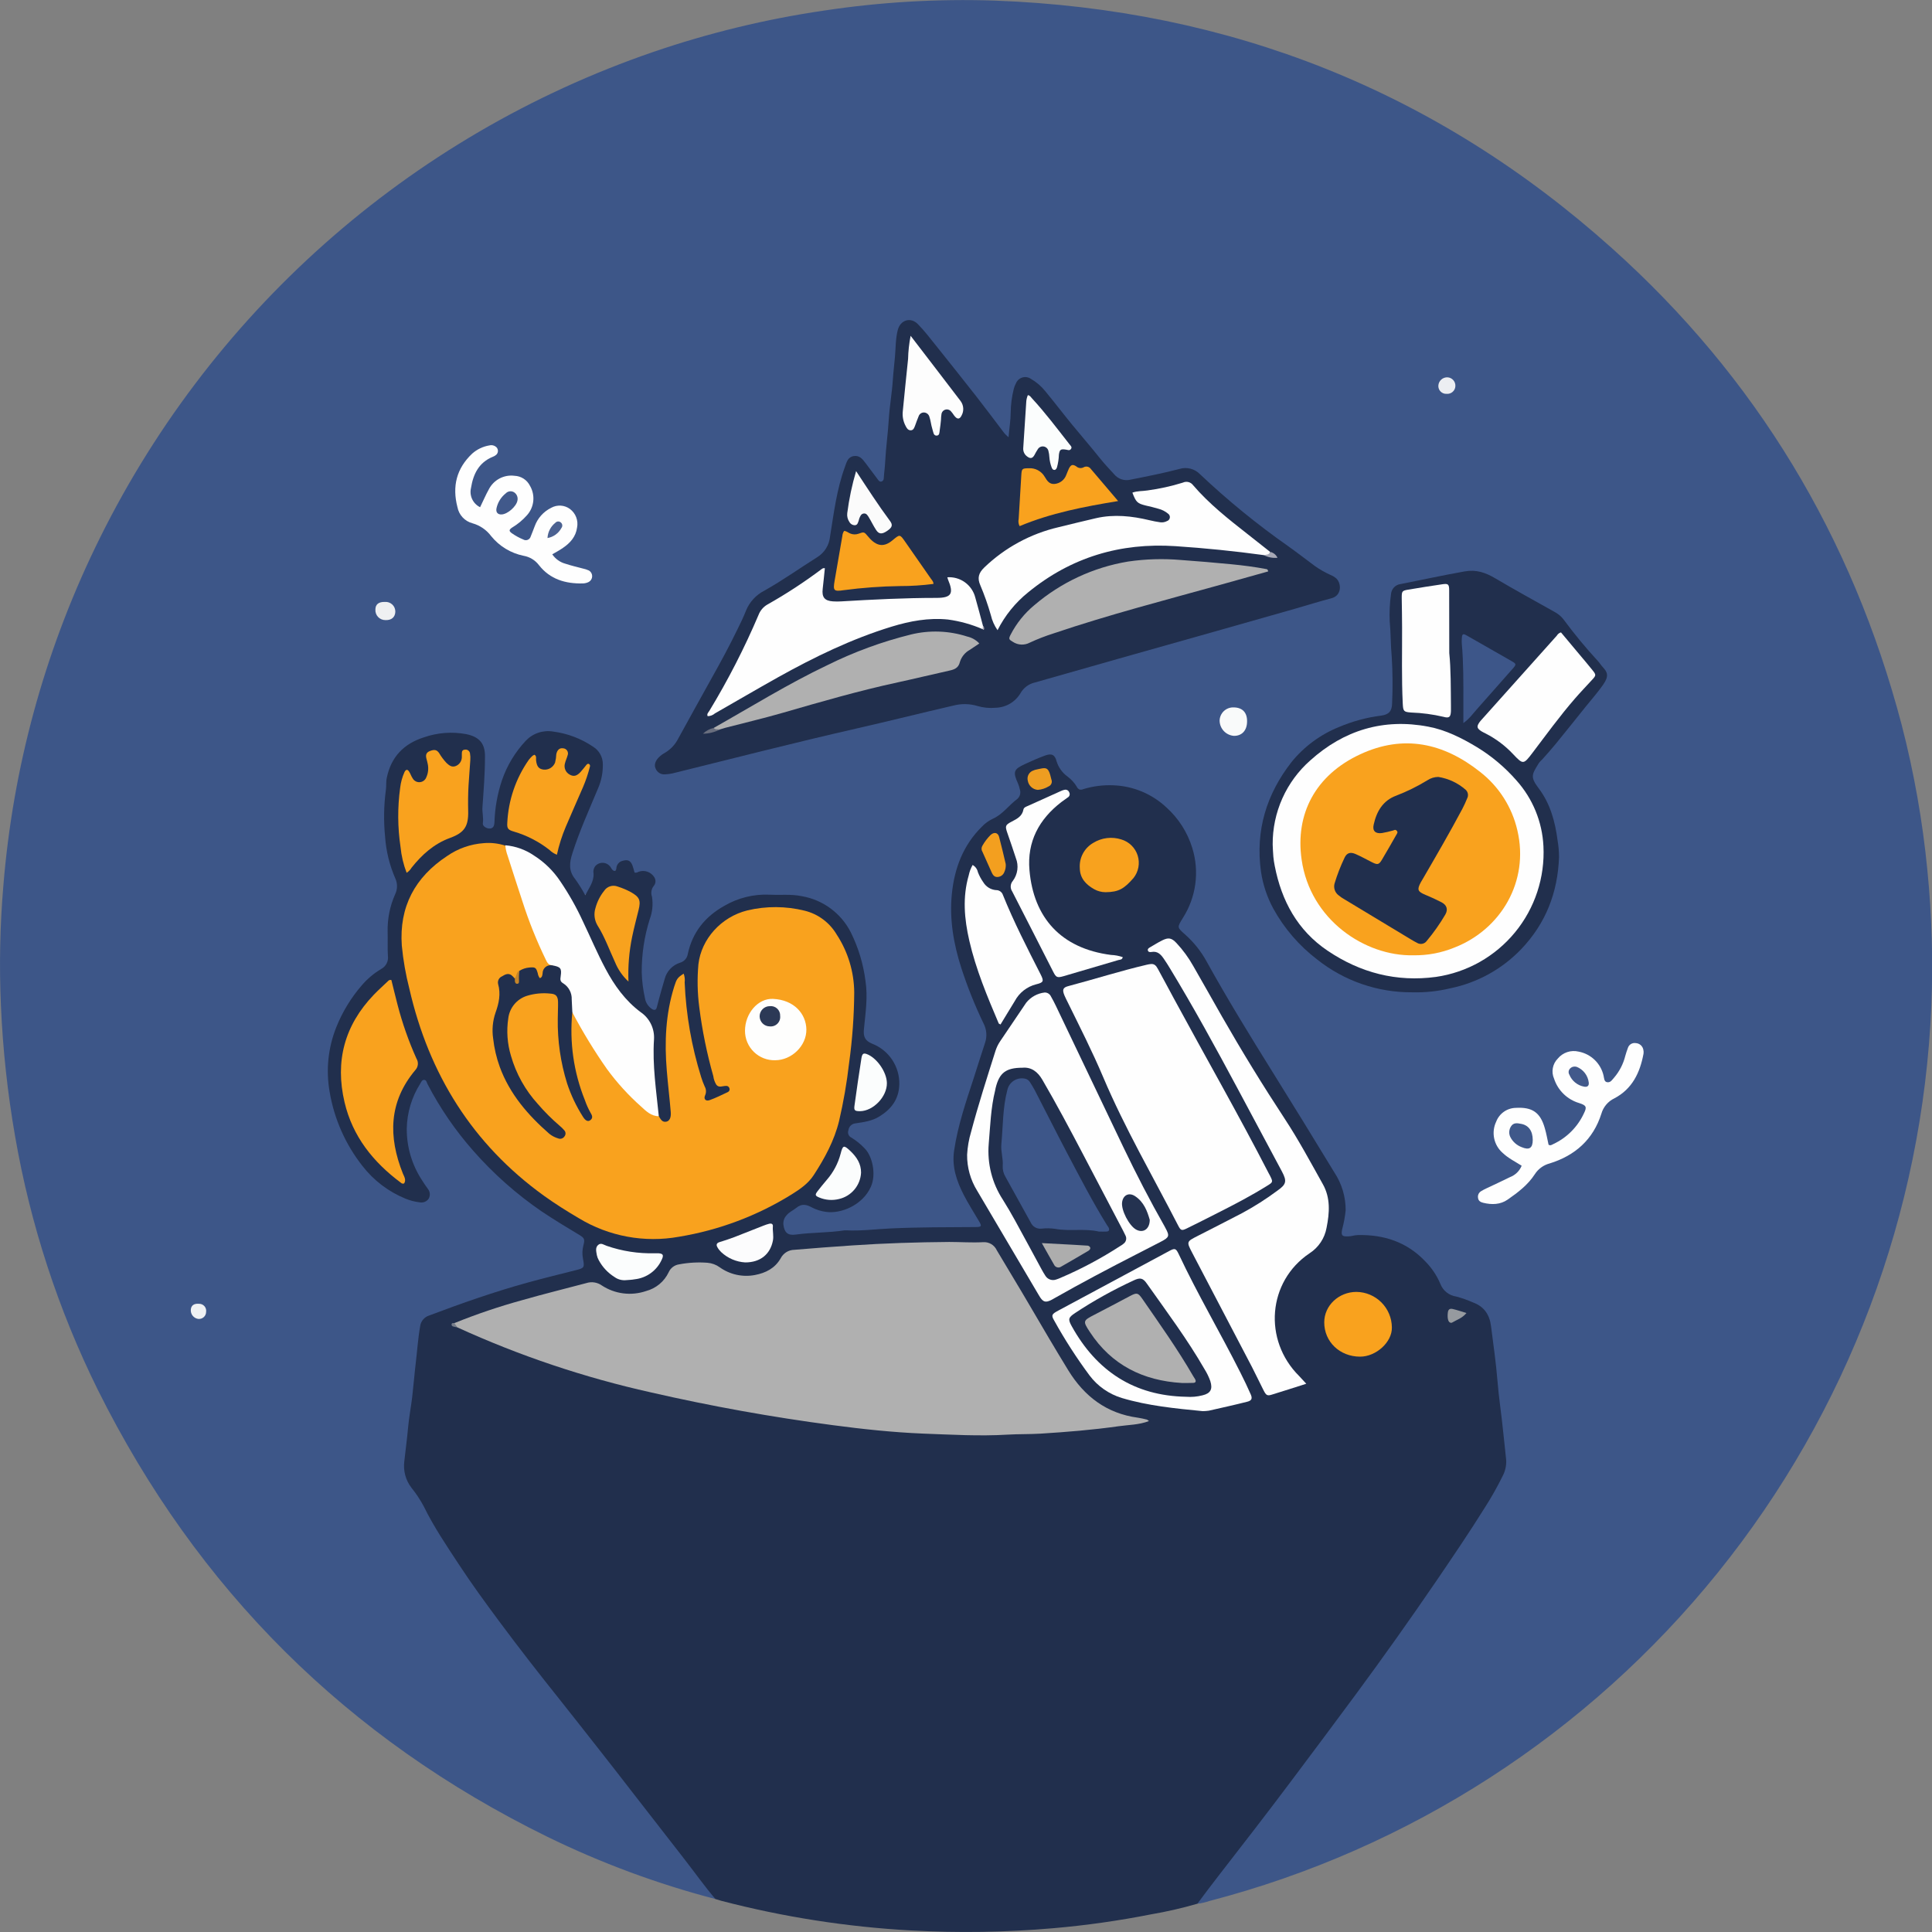 <svg xmlns="http://www.w3.org/2000/svg" width="415" height="415" viewBox="0 0 415 415" fill="none"><rect x="0" y="0" width="415" height="415" fill="#808080" stroke="none"/><g clip-path="url(#clip0_3182_1985)"><path d="M153.682 407.92C141.219 404.674 129.112 400.188 117.543 394.529C74.55 373.431 42.375 341.438 21.017 298.549C12.5 281.336 6.512 262.983 3.238 244.057C1.624 234.797 0.61 225.442 0.201 216.05C-0.185 207.43 -0.009 198.793 0.726 190.195C2.778 165.006 9.459 140.411 20.436 117.648C32.373 92.859 49.109 70.686 69.672 52.412C90.236 34.139 114.219 20.128 140.233 11.19C152.206 7.083 164.533 4.094 177.058 2.263C189.15 0.438 201.383 -0.278 213.605 0.125C264.161 1.979 308.54 19.55 346.215 53.288C377.249 81.073 397.878 115.364 408.476 155.662C411.139 165.937 412.989 176.405 414.011 186.97C414.976 196.662 415.258 206.409 414.855 216.14C412.981 260.564 396.904 303.213 368.988 337.812C341.073 372.411 302.794 397.134 259.782 408.342C258.947 408.628 258.085 408.825 257.209 408.931C257.112 407.858 257.901 407.221 258.461 406.502C268.527 393.311 278.724 380.204 288.582 366.861C299.754 351.726 310.65 336.411 320.536 320.383C321.227 319.248 321.774 318.037 322.376 316.854C323.372 314.902 323.026 312.847 322.784 310.826C321.933 303.809 321.4 296.757 320.515 289.733C320.293 287.919 320.01 286.12 319.712 284.321C319.593 283.438 319.241 282.602 318.692 281.899C318.144 281.196 317.42 280.652 316.592 280.321C315.336 279.732 314.031 279.255 312.691 278.895C311.879 278.718 311.121 278.351 310.478 277.826C309.835 277.3 309.325 276.631 308.99 275.871C305.87 269.462 300.598 266.251 293.59 265.705C292.433 265.674 291.275 265.751 290.131 265.933C288.201 266.134 287.475 265.379 288.056 263.525C289.37 259.151 288.291 255.282 285.981 251.511C278.253 238.729 270.138 226.189 262.577 213.303C261.373 211.227 260.17 209.199 259.049 207.074C257.776 204.674 256.066 202.534 254.006 200.763C252.456 199.448 252.435 199.04 253.549 197.254C256.42 192.652 257.292 187.718 255.784 182.472C253.362 174.085 244.826 167.129 234.283 169.552C232.505 169.967 231.357 169.773 230.132 168.216C228.908 166.659 227.005 165.448 226.348 163.282C226.099 162.465 225.241 162.424 224.508 162.7C222.795 163.333 221.124 164.075 219.506 164.922C218.42 165.503 218.399 166.437 218.814 167.496C219.997 170.756 219.866 170.956 217.258 173.303C215.785 174.538 214.247 175.693 212.65 176.763C208.23 179.912 206.224 184.604 205.283 189.704C203.899 197.054 205.525 204.106 208.05 210.991C209.122 213.898 210.305 216.763 211.654 219.552C212.512 221.338 212.346 223.012 211.772 224.853C209.814 231.019 207.711 237.137 206.051 243.407C205.366 245.714 205.177 248.14 205.495 250.525C205.813 252.91 206.632 255.201 207.898 257.248C208.721 258.632 209.544 260.016 210.34 261.4C211.454 263.359 211.128 263.912 208.832 263.94C206.535 263.968 204.072 263.94 201.692 263.94C195.113 263.864 188.548 264.383 181.99 264.687C178.414 264.853 174.823 265.068 171.26 265.545C170.057 265.705 168.922 265.594 168.279 264.314C167.958 263.724 167.833 263.049 167.92 262.384C168.007 261.719 168.302 261.098 168.763 260.611C170.645 258.397 172.499 257.988 175.19 259.193C179.721 261.22 185.567 258.5 186.95 253.732C187.815 250.708 186.66 247.663 183.796 245.428C182.806 244.666 181.499 244.127 181.9 242.473C182.301 240.819 183.782 240.826 185.048 240.535C185.477 240.438 185.92 240.376 186.348 240.251C189.572 239.345 191.883 237.441 192.575 234.064C192.882 232.39 192.677 230.661 191.986 229.105C191.294 227.549 190.149 226.238 188.701 225.344C188.229 225.057 187.742 224.796 187.241 224.562C185.387 223.67 184.937 222.77 185.165 220.715C185.781 215.753 185.933 210.811 184.474 205.926C183.916 203.956 183.151 202.051 182.191 200.244C179.375 195.081 174.878 192.756 169.137 192.576C167.428 192.521 165.678 192.486 163.997 192.576C157.037 192.977 151.745 195.988 148.729 202.486C148.594 202.728 148.491 202.986 148.424 203.254C148.35 204.249 147.988 205.201 147.382 205.993C146.777 206.786 145.954 207.385 145.014 207.718C143.886 208.175 143.402 209.337 143.008 210.486C142.378 212.258 142.067 214.126 141.437 215.905C140.932 217.344 140.054 217.531 139.016 216.41C138.413 215.684 138.014 214.809 137.861 213.877C136.678 208.438 137.314 203.095 138.808 197.822C139.341 195.932 139.77 194.071 139.362 192.112C139.273 191.507 139.377 190.89 139.659 190.348C140.406 188.576 139.403 187.157 137.522 187.531C136.242 187.78 135.751 187.406 135.322 186.278C134.789 184.894 133.731 184.894 132.859 186.133C131.911 187.517 131.911 187.517 130.555 186.368C129.199 185.22 127.989 185.752 127.857 187.393C127.752 188.774 127.313 190.108 126.577 191.282C125.886 192.431 125.353 192.472 124.613 191.393C123.707 190.071 122.918 188.673 122.129 187.24C121.493 186.098 121.859 184.984 122.191 183.87C123.605 179.451 125.308 175.131 127.29 170.936C128.245 168.818 129.116 166.673 129.026 164.257C129.035 163.508 128.848 162.769 128.484 162.113C128.12 161.458 127.592 160.909 126.951 160.52C124.436 158.879 121.572 157.85 118.587 157.517C117.593 157.378 116.58 157.484 115.636 157.825C114.693 158.166 113.846 158.733 113.17 159.475C109.703 163.256 107.544 168.054 107.014 173.157C106.868 174.306 106.654 175.448 106.605 176.617C106.605 177.552 106.149 178.251 105.09 178.202C104.865 178.214 104.641 178.179 104.43 178.1C104.219 178.021 104.027 177.899 103.864 177.743C103.702 177.587 103.574 177.399 103.487 177.191C103.401 176.983 103.358 176.76 103.361 176.534C103.259 173.226 103.352 169.915 103.638 166.617C103.788 165.132 103.825 163.638 103.748 162.147C103.617 159.863 102.628 158.624 100.414 158.216C95.156 157.247 90.286 157.981 86.232 161.835C84.734 163.267 83.795 165.186 83.582 167.247C82.732 174.382 82.496 181.489 85.284 188.334C85.548 188.857 85.701 189.429 85.732 190.014C85.763 190.599 85.671 191.184 85.464 191.732C83.755 195.538 83.52 199.552 83.783 203.607C83.942 206.092 83.188 207.76 81.092 209.31C78.039 211.512 75.538 214.392 73.785 217.724C72.033 221.056 71.077 224.75 70.992 228.514C70.674 239.296 74.631 248.528 83.61 255.116C85.313 256.367 87.272 257.225 89.345 257.628C90.12 257.781 90.943 257.94 91.49 257.206C92.036 256.473 91.607 255.705 91.158 255.075C88.709 251.693 87.27 247.685 87.007 243.518C86.823 239.561 87.903 235.649 90.092 232.348C90.784 231.227 91.476 231.386 92.285 232.749C94.187 236.186 96.308 239.496 98.636 242.66C105.212 251.244 113.446 258.417 122.849 263.753C123.43 264.085 124.004 264.411 124.557 264.777C125.022 265.034 125.39 265.437 125.604 265.923C125.818 266.41 125.866 266.953 125.74 267.469C125.557 268.393 125.536 269.341 125.678 270.272C125.955 272.245 125.678 272.722 123.713 273.227C119.431 274.348 115.121 275.359 110.881 276.611C104.883 278.39 98.989 280.466 93.129 282.646C92.383 282.862 91.724 283.307 91.243 283.918C90.763 284.529 90.486 285.275 90.452 286.051C89.546 295.566 88.197 305.041 87.221 314.549C87.057 316.002 87.447 317.463 88.314 318.639C91.725 323.228 94.063 328.46 97.218 333.214C102.259 340.831 107.592 348.238 113.219 355.435C125.429 371.096 137.874 386.578 149.884 402.398C150.922 403.782 152.022 405.083 153.025 406.474C153.329 406.924 153.8 407.284 153.682 407.92Z" fill="#3D5688"></path><path d="M153.682 407.92C151.344 405.201 149.282 402.266 147.082 399.443C143.319 394.617 139.565 389.789 135.82 384.958C133.378 381.823 130.977 378.688 128.501 375.567C125.782 372.107 123.07 368.647 120.317 365.186C115.841 359.588 111.434 353.941 107.173 348.19C104.212 344.204 101.285 340.19 98.567 336.044C95.848 331.899 93.171 327.961 91.033 323.587C90.281 322.174 89.396 320.834 88.39 319.587C87.769 318.786 87.313 317.869 87.049 316.891C86.784 315.912 86.716 314.89 86.848 313.885C87.104 311.477 87.443 309.082 87.657 306.667C87.851 304.48 88.273 302.314 88.536 300.134C88.819 297.733 89.006 295.29 89.29 292.916C89.615 290.238 89.781 287.546 90.251 284.888C90.316 284.364 90.528 283.87 90.864 283.463C91.2 283.055 91.645 282.753 92.147 282.591C99.169 279.94 106.239 277.456 113.482 275.463C116.83 274.542 120.199 273.719 123.568 272.867C125.547 272.376 125.588 272.293 125.215 270.307C125.043 269.388 125.076 268.443 125.311 267.539C125.657 266.21 125.574 265.94 124.378 265.227C121.68 263.615 118.995 261.981 116.373 260.231C110.944 256.516 106.001 252.136 101.659 247.192C97.82 242.843 94.526 238.042 91.849 232.895C91.656 232.535 91.614 231.94 91.061 231.96C90.653 231.96 90.48 232.424 90.279 232.756C88.439 235.657 87.433 239.01 87.374 242.445C87.35 246.336 88.466 250.149 90.583 253.414C91.005 254.064 91.414 254.722 91.877 255.338C92.132 255.635 92.287 256.004 92.32 256.394C92.354 256.784 92.264 257.175 92.064 257.511C91.852 257.807 91.559 258.035 91.22 258.169C90.882 258.303 90.512 258.336 90.154 258.265C89.111 258.146 88.089 257.882 87.118 257.483C83.468 255.997 80.275 253.574 77.861 250.459C74.19 245.801 71.758 240.29 70.791 234.438C69.989 229.795 70.489 225.021 72.237 220.645C73.549 217.362 75.4 214.321 77.716 211.649C78.9 210.263 80.302 209.081 81.867 208.147C82.377 207.88 82.791 207.46 83.051 206.947C83.312 206.433 83.405 205.851 83.32 205.282C83.216 203.573 83.32 201.822 83.264 200.14C83.202 197.373 83.752 194.627 84.876 192.098C85.13 191.577 85.267 191.007 85.278 190.427C85.288 189.847 85.173 189.272 84.938 188.742C83.693 185.911 82.944 182.886 82.725 179.801C82.387 176.445 82.44 173.061 82.884 169.718C83.022 168.839 82.884 167.96 83.084 167.074C84.004 162.576 86.751 159.752 91.04 158.389C93.967 157.365 97.11 157.127 100.158 157.697C102.925 158.271 104.205 159.676 104.177 162.5C104.177 166.14 103.887 169.766 103.631 173.392C103.548 174.514 103.9 175.649 103.714 176.853C103.617 177.476 104.585 178.05 105.305 177.967C106.024 177.884 106.176 177.275 106.211 176.631C106.304 173.546 106.852 170.491 107.837 167.565C108.92 164.425 110.655 161.55 112.928 159.129C113.67 158.337 114.597 157.741 115.626 157.395C116.654 157.048 117.752 156.962 118.822 157.143C121.902 157.541 124.845 158.658 127.414 160.403C128.051 160.8 128.576 161.352 128.939 162.009C129.302 162.665 129.492 163.403 129.49 164.154C129.525 165.925 129.181 167.683 128.48 169.309C126.55 173.946 124.467 178.514 122.946 183.31C122.295 185.351 122.115 187.081 123.561 188.846C124.354 189.952 125.075 191.108 125.72 192.306C126.55 190.659 127.594 189.393 127.498 187.628C127.44 187.329 127.451 187.02 127.532 186.726C127.612 186.432 127.759 186.16 127.961 185.932C128.166 185.728 128.412 185.569 128.683 185.465C128.953 185.362 129.243 185.316 129.532 185.331C129.821 185.346 130.104 185.421 130.363 185.552C130.621 185.683 130.849 185.867 131.033 186.092C131.212 186.299 131.316 186.569 131.503 186.784C131.925 187.247 132.285 187.185 132.395 186.541C132.409 186.152 132.552 185.778 132.803 185.479C133.054 185.18 133.397 184.975 133.779 184.894C134.858 184.604 135.425 184.832 135.854 185.905C136.041 186.417 136.166 186.95 136.304 187.427C136.45 187.459 136.6 187.461 136.747 187.432C136.893 187.404 137.032 187.345 137.155 187.261C137.773 187.033 138.451 187.028 139.072 187.247C139.694 187.465 140.219 187.894 140.559 188.458C140.738 188.743 140.82 189.078 140.794 189.413C140.768 189.749 140.634 190.067 140.413 190.32C140.163 190.639 139.998 191.017 139.934 191.418C139.87 191.819 139.909 192.229 140.047 192.611C140.313 194.255 140.141 195.94 139.549 197.496C138.393 201.18 137.819 205.02 137.847 208.881C137.899 210.744 138.131 212.598 138.539 214.417C138.615 214.884 138.787 215.329 139.043 215.727C139.299 216.124 139.633 216.465 140.026 216.728C140.579 217.068 140.932 216.991 141.105 216.299C141.409 215.068 141.755 213.85 142.094 212.632C142.316 211.836 142.544 211.04 142.786 210.251C142.998 209.443 143.411 208.701 143.987 208.096C144.563 207.491 145.283 207.042 146.079 206.791C146.506 206.671 146.889 206.432 147.184 206.1C147.478 205.769 147.671 205.36 147.739 204.922C148.736 200.265 151.447 196.901 155.564 194.59C158.521 192.859 161.916 192.023 165.339 192.182C167.649 192.306 169.967 192.022 172.257 192.507C174.496 192.896 176.614 193.804 178.44 195.158C180.266 196.512 181.749 198.275 182.772 200.306C184.385 203.568 185.444 207.077 185.906 210.687C186.445 214.189 185.906 217.607 185.574 221.068C185.414 222.659 185.795 223.545 187.31 224.175C189.074 224.854 190.585 226.063 191.635 227.635C192.686 229.208 193.224 231.066 193.176 232.957C193.08 236.161 191.412 238.3 188.804 239.877C187.248 240.819 185.477 241.04 183.747 241.303C183.362 241.341 183.002 241.51 182.727 241.782C182.453 242.054 182.28 242.413 182.239 242.798C182.13 243.087 182.133 243.405 182.247 243.692C182.361 243.979 182.578 244.213 182.855 244.348C183.894 244.977 184.843 245.742 185.677 246.625C187.31 248.168 188.313 252.161 187.061 254.929C185.331 258.84 180.676 260.763 177.486 260.321C176.396 260.188 175.339 259.857 174.367 259.345C173.232 258.722 172.187 258.494 171.039 259.462C170.347 260.016 169.517 260.348 168.964 261.04C168.716 261.303 168.526 261.615 168.407 261.956C168.288 262.297 168.242 262.66 168.272 263.019C168.466 264.722 169.192 265.435 170.901 265.193C174.394 264.708 177.936 264.826 181.423 264.279C181.533 264.265 181.645 264.265 181.755 264.279C184.958 264.445 188.147 264.016 191.343 263.871C197.417 263.587 203.491 263.615 209.565 263.573C210.852 263.573 210.949 263.386 210.257 262.258C209.178 260.397 207.995 258.59 207.019 256.673C205.497 253.705 204.432 250.639 204.944 247.165C205.746 241.732 207.524 236.576 209.219 231.393C210.022 228.929 210.769 226.445 211.599 223.988C211.827 223.309 211.915 222.592 211.858 221.878C211.801 221.164 211.6 220.469 211.267 219.836C209.401 215.958 207.799 211.958 206.473 207.863C204.826 202.714 203.92 197.434 204.46 192.043C205.006 186.541 206.881 181.531 210.942 177.545C211.592 176.862 212.361 176.304 213.211 175.898C215.362 174.963 216.67 172.984 218.468 171.662C218.768 171.419 218.986 171.09 219.094 170.718C219.202 170.347 219.193 169.952 219.07 169.586C218.984 169.157 218.854 168.737 218.683 168.334C217.534 165.773 217.707 165.254 220.184 164.112C221.568 163.469 223 162.839 224.445 162.306C225.891 161.773 226.597 162.098 226.957 163.524C227.364 164.851 228.195 166.008 229.323 166.818C230.118 167.409 230.79 168.149 231.301 168.998C231.352 169.128 231.43 169.245 231.529 169.342C231.629 169.44 231.748 169.515 231.878 169.564C232.009 169.612 232.148 169.632 232.287 169.623C232.426 169.614 232.562 169.575 232.685 169.51C234.798 168.864 237.007 168.585 239.215 168.687C243.447 168.854 247.476 170.545 250.561 173.448C253.153 175.787 255.065 178.783 256.095 182.119C256.88 184.629 257.105 187.281 256.755 189.887C256.405 192.494 255.488 194.992 254.068 197.206C252.85 199.206 252.802 199.178 254.566 200.735C256.428 202.389 257.991 204.35 259.187 206.535C263.629 214.555 268.423 222.355 273.265 230.133C277.762 237.345 282.215 244.581 286.624 251.843C288.221 254.253 289.066 257.083 289.052 259.974C288.915 261.345 288.666 262.701 288.305 264.03C288.042 265.352 288.222 265.629 289.564 265.58C290.256 265.58 290.948 265.31 291.681 265.296C297.291 265.172 302.231 266.805 306.16 270.95C307.525 272.329 308.617 273.954 309.377 275.739C309.65 276.47 310.115 277.114 310.724 277.601C311.333 278.089 312.063 278.402 312.836 278.508C314.061 278.838 315.259 279.262 316.419 279.774C318.792 280.646 319.975 282.404 320.28 284.874C320.771 288.798 321.352 292.715 321.663 296.639C321.954 300.307 322.542 303.954 322.895 307.615C323.088 309.643 323.358 311.663 323.538 313.684C323.586 314.848 323.326 316.003 322.784 317.034C321.64 319.363 320.365 321.625 318.965 323.809C315.575 329.241 311.971 334.543 308.367 339.83C302.833 347.931 297.151 355.934 291.321 363.837C286.679 370.141 281.975 376.398 277.285 382.661C272.228 389.415 267.06 396.079 261.892 402.73C260.301 404.806 258.731 406.834 257.202 408.924C253.918 409.877 250.583 410.641 247.212 411.215C240.273 412.587 233.264 413.58 226.216 414.19C216.032 415.074 205.798 415.231 195.591 414.661C181.87 413.903 168.259 411.775 154.962 408.308C154.519 408.19 154.104 408.052 153.682 407.92Z" fill="#212F4D"></path><path d="M216.642 93.911C216.794 91.994 217.092 90.333 217.098 88.624C217.124 86.915 217.344 85.216 217.756 83.558C217.863 83.131 218.024 82.72 218.233 82.333C218.354 82.036 218.539 81.771 218.776 81.555C219.013 81.34 219.295 81.18 219.601 81.088C219.908 80.996 220.231 80.973 220.547 81.022C220.864 81.071 221.165 81.19 221.429 81.371C222.631 82.063 223.692 82.977 224.556 84.063C226.521 86.437 228.395 88.907 230.346 91.281C232.297 93.655 234.331 95.994 236.254 98.409C237.216 99.62 238.281 100.734 239.319 101.869C239.738 102.381 240.295 102.762 240.924 102.967C241.553 103.172 242.228 103.192 242.868 103.025C246.368 102.333 249.883 101.641 253.348 100.734C254.113 100.496 254.929 100.474 255.705 100.671C256.482 100.868 257.189 101.275 257.748 101.849C263.686 107.464 270.026 112.638 276.717 117.33C278.661 118.714 280.522 120.16 282.424 121.572C283.508 122.342 284.667 123 285.883 123.537C286.347 123.722 286.77 123.994 287.129 124.34C288.173 125.461 288.18 127.897 286.056 128.492C283.4 129.184 280.764 130.022 278.115 130.776L262.695 135.157L240.398 141.454C234.352 143.175 228.31 144.894 222.273 146.61C221.633 146.756 221.031 147.034 220.504 147.426C219.978 147.818 219.539 148.316 219.215 148.887C218.662 149.823 217.879 150.602 216.941 151.152C216.003 151.701 214.941 152.003 213.854 152.029C212.534 152.155 211.201 152.024 209.931 151.641C208.279 151.15 206.524 151.116 204.854 151.545C197.825 153.164 190.831 154.929 183.796 156.527C170.651 159.524 157.577 162.887 144.481 166.119C143.944 166.238 143.398 166.31 142.848 166.334C142.43 166.371 142.012 166.274 141.652 166.058C141.293 165.841 141.012 165.516 140.849 165.129C140.462 164.382 140.738 163.503 141.451 162.742C141.881 162.309 142.373 161.943 142.911 161.655C144.092 160.934 145.05 159.899 145.678 158.666C148.064 154.368 150.403 150.05 152.81 145.766C154.789 142.25 156.705 138.707 158.462 135.074C159.092 133.787 159.735 132.492 160.247 131.157C161.009 129.298 162.413 127.776 164.204 126.866C168.106 124.679 171.744 122.077 175.529 119.696C176.302 119.222 176.954 118.574 177.434 117.804C177.914 117.034 178.209 116.164 178.296 115.26C179.112 110.215 179.721 105.115 181.499 100.271C181.865 99.288 182.08 98.195 183.36 97.973C184.639 97.752 185.276 98.624 185.919 99.468C186.819 100.651 187.704 101.849 188.597 103.039C188.763 103.26 188.936 103.503 189.288 103.447C189.446 103.413 189.586 103.326 189.686 103.2C189.786 103.073 189.838 102.916 189.835 102.755C189.904 101.599 190.077 100.444 190.132 99.295C190.291 96.215 190.727 93.163 190.914 90.084C191.087 87.233 191.606 84.402 191.786 81.558C191.896 79.904 192.104 78.264 192.242 76.624C192.408 74.707 192.36 72.762 192.844 70.886C193.405 68.727 195.611 68.028 197.168 69.627C198.586 71.08 199.831 72.707 201.104 74.298C203.968 77.869 206.811 81.452 209.634 85.046C211.599 87.565 213.522 90.125 215.438 92.658C215.776 93.132 216.181 93.555 216.642 93.911Z" fill="#212F4D"></path><path d="M303.324 213.151C295.927 213.197 288.737 210.714 282.944 206.112C279.067 203.159 275.851 199.427 273.501 195.157C272.159 192.676 271.264 189.977 270.858 187.185C269.641 178.396 272.048 170.576 277.451 163.655C280.157 160.336 283.661 157.757 287.634 156.16C290.528 154.931 293.578 154.107 296.697 153.711C298.322 153.503 299.007 152.749 299.028 151.06C299.179 147.746 299.154 144.427 298.952 141.115C298.703 138.589 298.765 136.057 298.516 133.503C298.425 131.521 298.52 129.536 298.8 127.572C298.849 127.04 299.078 126.541 299.449 126.158C299.82 125.774 300.311 125.528 300.84 125.461C305.427 124.562 309.986 123.558 314.593 122.742C317.118 122.299 319.076 122.984 321.145 124.202C325.42 126.728 329.778 129.115 334.109 131.544C334.826 131.954 335.45 132.508 335.942 133.171C338.203 136.233 340.63 139.17 343.213 141.967C343.593 142.361 343.87 142.852 344.244 143.254C345.274 144.361 345.689 145.171 344.347 147.095C343.178 148.763 341.815 150.292 340.542 151.884C338.405 154.548 336.274 157.219 334.116 159.863C333.209 160.977 332.241 162.036 331.293 163.109C331.043 163.334 330.811 163.579 330.601 163.842C329.024 166.375 328.651 166.86 330.505 169.323C333.023 172.659 334.04 176.479 334.572 180.514C334.78 181.709 334.884 182.92 334.884 184.133C334.607 191.704 332.061 198.313 326.783 203.856C322.672 208.159 317.345 211.103 311.515 212.292C308.834 212.937 306.08 213.226 303.324 213.151Z" fill="#212F4D"></path><path d="M326.858 250.403C325.475 249.518 323.967 248.791 322.763 247.635C321.837 246.823 321.2 245.731 320.951 244.525C320.701 243.318 320.851 242.063 321.379 240.95C321.705 240.089 322.281 239.345 323.033 238.814C323.785 238.284 324.679 237.991 325.599 237.974C329.128 237.767 330.864 238.95 331.826 242.327C332.171 243.49 332.372 244.694 332.635 245.884C333.036 246.161 333.361 245.884 333.693 245.732C336.574 244.379 338.886 242.054 340.224 239.165C340.916 237.781 340.757 237.435 339.186 236.936C337.935 236.563 336.793 235.892 335.858 234.981C334.923 234.07 334.223 232.946 333.818 231.704C333.502 230.989 333.409 230.195 333.551 229.426C333.692 228.657 334.063 227.948 334.613 227.393C335.144 226.746 335.846 226.263 336.639 225.997C337.432 225.731 338.284 225.695 339.096 225.891C340.384 226.135 341.573 226.746 342.521 227.651C343.468 228.556 344.134 229.716 344.437 230.992C344.589 231.559 344.52 232.376 345.253 232.466C345.987 232.556 346.298 231.926 346.706 231.49C347.862 230.142 348.686 228.542 349.113 226.818C349.293 226.237 349.452 225.649 349.681 225.088C349.792 224.74 350.026 224.445 350.339 224.256C350.652 224.068 351.023 224 351.383 224.064C351.772 224.086 352.143 224.238 352.436 224.497C352.728 224.756 352.925 225.105 352.994 225.49C353.06 225.759 353.074 226.039 353.036 226.313C352.289 230.403 350.608 233.926 346.748 235.94C346.079 236.261 345.487 236.722 345.01 237.289C344.533 237.857 344.182 238.52 343.98 239.234C342.223 244.77 338.328 248.23 332.863 249.912C331.533 250.264 330.386 251.107 329.653 252.272C328.187 254.528 326.042 256.154 323.863 257.67C322.286 258.77 320.446 258.819 318.592 258.362C318.01 258.217 317.561 257.961 317.485 257.303C317.436 257.028 317.473 256.744 317.589 256.489C317.705 256.235 317.895 256.022 318.135 255.878C318.512 255.647 318.902 255.439 319.304 255.255C320.999 254.445 322.708 253.677 324.389 252.833C324.945 252.618 325.45 252.292 325.875 251.874C326.3 251.456 326.635 250.956 326.858 250.403Z" fill="#FEFEFE"></path><path d="M103.126 108.949C103.817 107.565 104.322 106.319 104.993 105.129C105.5 104.128 106.304 103.309 107.295 102.784C108.286 102.26 109.416 102.056 110.528 102.202C111.222 102.23 111.897 102.445 112.48 102.823C113.063 103.202 113.533 103.731 113.842 104.354C114.418 105.341 114.666 106.486 114.549 107.623C114.433 108.76 113.957 109.83 113.191 110.679C112.275 111.717 111.204 112.607 110.016 113.316C109.324 113.78 109.283 114.056 109.933 114.534C110.701 115.073 111.527 115.526 112.396 115.883C112.54 115.969 112.703 116.02 112.87 116.033C113.038 116.045 113.206 116.018 113.362 115.955C113.517 115.891 113.656 115.792 113.767 115.665C113.878 115.539 113.958 115.389 114.001 115.226C114.312 114.534 114.547 113.78 114.845 113.067C115.465 111.327 116.738 109.898 118.394 109.081C119.022 108.728 119.74 108.565 120.459 108.611C121.179 108.658 121.869 108.912 122.447 109.344C123.048 109.798 123.508 110.412 123.774 111.116C124.041 111.82 124.104 112.585 123.956 113.323C123.693 115.281 122.489 116.624 120.932 117.683C120.241 118.174 119.459 118.589 118.629 119.067C119.3 120.062 120.307 120.781 121.465 121.094C122.669 121.489 123.914 121.787 125.139 122.105C125.615 122.201 126.08 122.352 126.522 122.555C126.735 122.685 126.909 122.868 127.028 123.087C127.147 123.306 127.206 123.552 127.2 123.801C127.194 124.05 127.122 124.293 126.992 124.505C126.862 124.718 126.679 124.892 126.46 125.011C126.061 125.209 125.624 125.315 125.18 125.323C121.472 125.406 118.172 124.451 115.772 121.399C114.968 120.332 113.788 119.612 112.472 119.385C109.734 118.83 107.273 117.34 105.512 115.171C104.513 113.828 103.097 112.854 101.486 112.402C100.677 112.189 99.945 111.75 99.375 111.138C98.804 110.526 98.419 109.764 98.262 108.942C97.107 104.506 98.034 100.638 101.431 97.433C102.47 96.512 103.748 95.903 105.118 95.676C105.333 95.619 105.556 95.608 105.775 95.642C105.995 95.677 106.204 95.757 106.391 95.876C106.56 95.972 106.701 96.111 106.8 96.277C106.9 96.444 106.955 96.634 106.96 96.828C106.965 97.022 106.919 97.214 106.828 97.386C106.737 97.558 106.603 97.703 106.439 97.807C106.262 97.939 106.066 98.044 105.858 98.118C102.842 99.35 101.652 101.842 101.168 104.838C100.982 105.644 101.075 106.489 101.43 107.235C101.786 107.982 102.383 108.586 103.126 108.949Z" fill="#FEFEFE"></path><path d="M267.876 154.949C267.876 156.901 266.769 158.091 265.04 158.064C264.214 158 263.441 157.629 262.874 157.025C262.307 156.421 261.986 155.626 261.975 154.797C261.983 154.412 262.067 154.033 262.223 153.681C262.379 153.329 262.603 153.012 262.882 152.747C263.161 152.483 263.49 152.276 263.85 152.14C264.21 152.003 264.593 151.94 264.977 151.953C266.859 151.96 267.904 153.039 267.876 154.949Z" fill="#F9FAFA"></path><path d="M84.918 131.427C84.869 132.596 84.06 133.268 82.78 133.198C82.488 133.201 82.199 133.143 81.93 133.029C81.662 132.915 81.42 132.747 81.219 132.536C81.017 132.324 80.862 132.074 80.762 131.8C80.661 131.525 80.618 131.234 80.635 130.942C80.635 129.828 81.327 129.261 82.662 129.295C82.954 129.27 83.249 129.306 83.525 129.403C83.802 129.499 84.055 129.653 84.269 129.854C84.482 130.056 84.65 130.3 84.761 130.571C84.873 130.842 84.927 131.134 84.918 131.427Z" fill="#EFF0F2"></path><path d="M310.733 84.596C310.498 84.61 310.262 84.574 310.042 84.491C309.822 84.407 309.622 84.279 309.454 84.113C309.287 83.947 309.157 83.748 309.072 83.528C308.987 83.308 308.95 83.073 308.962 82.838C308.989 82.339 309.212 81.871 309.583 81.537C309.953 81.202 310.441 81.028 310.94 81.053C311.413 81.081 311.856 81.296 312.171 81.65C312.486 82.004 312.648 82.469 312.621 82.942C312.612 83.177 312.555 83.407 312.454 83.619C312.352 83.831 312.209 84.02 312.032 84.175C311.856 84.33 311.649 84.447 311.426 84.519C311.202 84.592 310.967 84.618 310.733 84.596Z" fill="#ECEEF2"></path><path d="M40.989 281.31C41.058 280.404 41.681 279.968 42.732 280.058C42.953 280.05 43.172 280.092 43.375 280.178C43.577 280.265 43.759 280.395 43.906 280.559C44.053 280.723 44.162 280.918 44.226 281.129C44.29 281.34 44.306 281.563 44.275 281.781C44.276 281.999 44.23 282.215 44.141 282.414C44.051 282.614 43.92 282.791 43.756 282.935C43.592 283.08 43.4 283.187 43.191 283.251C42.982 283.314 42.762 283.332 42.545 283.303C42.082 283.23 41.664 282.983 41.375 282.613C41.086 282.244 40.948 281.778 40.989 281.31Z" fill="#EFF1F3"></path><path d="M141.513 239.767C141.894 240.369 142.205 241.109 143.104 240.943C143.796 240.819 144.183 240.113 144.08 238.867C143.831 235.891 143.471 232.929 143.229 229.96C142.717 223.85 142.973 217.808 144.827 211.912C145.346 210.265 145.519 210.002 146.854 209.144C147.078 209.749 147.152 210.4 147.068 211.04C147.36 217.945 148.553 224.783 150.617 231.379C150.828 232.066 151.083 232.738 151.378 233.393C151.539 233.678 151.631 233.997 151.645 234.324C151.66 234.651 151.597 234.977 151.461 235.275C151.088 236.071 151.593 236.618 152.43 236.313C153.779 235.829 155.065 235.179 156.366 234.569C156.517 234.495 156.633 234.364 156.69 234.205C156.747 234.047 156.74 233.872 156.67 233.718C156.616 233.559 156.507 233.426 156.362 233.342C156.217 233.258 156.046 233.229 155.882 233.262C155.19 233.262 154.436 233.718 153.869 233.005C153.522 232.438 153.3 231.804 153.218 231.144C151.847 226.306 150.841 221.371 150.209 216.382C149.804 213.312 149.742 210.207 150.022 207.123C150.645 201.711 154.906 196.95 160.531 195.559C164.584 194.596 168.808 194.618 172.851 195.621C174.281 195.975 175.626 196.611 176.806 197.492C177.987 198.372 178.98 199.48 179.728 200.749C182.143 204.438 183.449 208.742 183.491 213.151C183.456 218.244 183.086 223.33 182.384 228.376C181.909 232.547 181.193 236.688 180.24 240.777C179.209 245.019 177.14 248.812 174.781 252.431C173.619 254.217 171.862 255.435 170.07 256.549C162.676 261.146 154.448 264.241 145.858 265.656C138.439 267 130.785 265.585 124.336 261.677C121.762 260.161 119.237 258.577 116.816 256.833C101.479 245.76 92.14 230.736 87.934 212.396C87.151 209.345 86.608 206.238 86.308 203.102C85.727 194.798 89.124 188.424 96.041 183.877C98.371 182.261 101.093 181.305 103.921 181.109C105.465 180.976 107.019 181.152 108.494 181.628C109.483 183.06 109.739 184.784 110.279 186.382C111.925 191.289 113.357 196.265 115.336 201.054C115.924 202.479 116.719 203.822 117.162 205.303C117.466 206.272 118.463 206.604 118.857 207.455C117.93 208.002 117.017 208.5 116.664 209.683C116.477 210.292 115.924 210.41 115.412 209.78C113.952 207.995 113.938 208.002 111.849 208.888C111.157 209.158 111.323 210.327 110.334 210.237C108.259 209.414 107.435 210.009 107.567 212.223C107.734 213.656 107.602 215.107 107.179 216.486C105.443 221.227 106.418 225.76 108.252 230.196C110.327 235.199 113.786 239.227 117.757 242.784C118.497 243.476 119.666 244.57 120.434 243.684C121.306 242.673 119.701 242.099 119.051 241.483C115.17 237.732 111.558 233.787 109.787 228.542C108.75 225.49 108.106 222.376 108.681 219.116C109.303 215.621 110.839 213.988 114.305 213.234C114.574 213.174 114.847 213.127 115.121 213.095C119.431 212.611 120.247 213.289 120.185 217.594C120.064 222.627 120.722 227.648 122.136 232.48C122.851 234.69 123.819 236.81 125.021 238.798C125.13 239.075 125.298 239.326 125.513 239.532C125.728 239.739 125.985 239.897 126.266 239.995C126.508 239.303 126.065 238.736 125.837 238.182C123.187 232.195 121.977 225.67 122.302 219.13C122.279 218.632 122.352 218.134 122.516 217.663C123.381 217.068 123.52 217.94 123.776 218.355C125.09 220.528 126.266 222.784 127.594 224.957C130.422 229.536 133.854 233.712 137.798 237.372C138.898 238.362 140.275 238.957 141.513 239.767Z" fill="#F9A21E"></path><path d="M97.605 284.203C102.369 282.277 107.24 280.629 112.195 279.269C116.761 277.954 121.375 276.833 125.962 275.608C126.511 275.431 127.093 275.384 127.663 275.471C128.233 275.557 128.776 275.775 129.248 276.106C130.639 277.023 132.221 277.609 133.873 277.819C135.526 278.029 137.205 277.857 138.781 277.317C139.83 277.04 140.807 276.537 141.644 275.844C142.48 275.151 143.155 274.284 143.623 273.303C143.821 272.848 144.133 272.452 144.527 272.152C144.922 271.851 145.387 271.657 145.878 271.587C147.891 271.205 149.945 271.091 151.987 271.248C152.928 271.328 153.829 271.663 154.595 272.217C155.678 272.991 156.906 273.537 158.206 273.822C159.505 274.108 160.849 274.126 162.156 273.878C164.488 273.435 166.459 272.431 167.691 270.293C167.964 269.753 168.38 269.297 168.893 268.975C169.406 268.653 169.997 268.477 170.603 268.466C174.754 268.106 178.863 267.809 183 267.525C189.952 267.047 196.912 266.833 203.885 266.777C206.313 266.777 208.728 266.957 211.17 266.826C211.778 266.778 212.386 266.918 212.912 267.227C213.438 267.537 213.856 268.001 214.11 268.556C216.441 272.501 218.849 276.411 221.159 280.376C223.892 285.054 226.638 289.726 229.461 294.335C232.92 299.968 237.721 303.615 244.397 304.522C245.051 304.623 245.7 304.759 246.341 304.93C246.486 304.964 246.603 305.11 246.804 305.248C244.653 306.072 242.418 306.058 240.253 306.362C234.718 307.151 229.184 307.594 223.587 307.947C221.215 308.093 218.835 308.023 216.462 308.162C210.374 308.529 204.293 308.162 198.226 307.94C191.765 307.67 185.338 306.985 178.925 306.134C165.772 304.399 152.734 302.051 139.811 299.089C125.503 295.899 111.568 291.218 98.234 285.124C97.978 284.861 97.349 284.819 97.605 284.203Z" fill="#B0B0B0"></path><path d="M247.178 207.081C247.987 206.984 248.368 207.483 248.707 208.106C249.855 210.244 251.038 212.369 252.166 214.507C258.945 227.033 266.036 239.421 272.546 252.071C272.615 252.217 272.712 252.355 272.781 252.5C273.473 253.884 273.473 253.926 272.179 254.715C268.72 256.874 265.089 258.763 261.443 260.604C259.271 261.705 257.105 262.805 254.926 263.871C253.854 264.39 253.632 264.334 253.093 263.289C247.648 252.687 241.63 242.376 236.967 231.372C234.643 225.877 231.938 220.562 229.309 215.213C229.095 214.77 228.859 214.327 228.666 213.87C228.133 212.597 228.285 212.112 229.565 211.794C235.168 210.313 240.689 208.548 246.334 207.227C246.625 207.144 246.901 207.123 247.178 207.081Z" fill="#FEFEFE"></path><path d="M280.591 297.234C278.011 298.051 275.61 298.84 273.196 299.573C272.214 299.878 271.972 299.733 271.418 298.646C270.56 296.971 269.772 295.269 268.907 293.601C264.639 285.428 260.343 277.269 256.081 269.089C254.843 266.715 254.877 266.701 257.223 265.504C260.419 263.871 263.622 262.244 266.804 260.583C269.429 259.168 271.949 257.565 274.344 255.788C276.302 254.403 276.489 253.767 275.361 251.635C272.193 245.693 269.018 239.753 265.835 233.815C261.138 225.047 256.372 216.327 251.204 207.829C250.837 207.213 250.443 206.611 250.035 206.016C249.398 205.074 248.693 204.244 247.358 204.486C247.053 204.542 246.631 204.541 246.555 204.112C246.5 203.808 246.77 203.635 247.019 203.49C247.876 202.998 248.72 202.458 249.606 202.016C250.99 201.323 251.647 201.448 252.705 202.562C254.102 204.059 255.314 205.718 256.316 207.503C258.392 211.095 260.405 214.715 262.459 218.306C266.739 225.79 271.245 233.135 275.977 240.341C278.952 244.867 281.511 249.649 284.154 254.369C285.821 257.324 285.593 260.521 284.95 263.732C284.749 264.849 284.321 265.912 283.691 266.855C283.062 267.798 282.244 268.601 281.29 269.213C272.297 275.255 271.28 287.857 279.063 295.58C279.526 296.072 279.962 296.563 280.591 297.234Z" fill="#FEFEFE"></path><path d="M224.404 213.192C224.683 213.188 224.957 213.264 225.193 213.411C225.43 213.558 225.62 213.771 225.739 214.023C226.12 214.715 226.493 215.372 226.825 216.099C231.654 226.207 236.483 236.32 241.311 246.438C244.079 252.217 247.019 257.912 250.187 263.483C250.242 263.573 250.284 263.677 250.339 263.774C251.266 265.469 251.169 265.781 249.405 266.701C247.641 267.622 245.877 268.528 244.106 269.428C238.157 272.473 232.249 275.594 226.438 278.895C226.203 279.033 225.96 279.179 225.711 279.296C224.618 279.802 224.127 279.677 223.456 278.722C223.304 278.499 223.163 278.268 223.034 278.03C218.653 270.602 214.271 263.179 209.89 255.76C208.456 253.441 207.71 250.763 207.739 248.037C207.829 246.38 208.114 244.74 208.589 243.151C210.146 237.282 212.007 231.504 213.84 225.711C214.077 224.974 214.42 224.274 214.857 223.635C216.711 220.867 218.558 218.133 220.426 215.393C220.912 214.782 221.514 214.274 222.196 213.896C222.879 213.519 223.629 213.279 224.404 213.192Z" fill="#FEFEFE"></path><path d="M141.513 239.767C139.881 239.767 138.795 238.687 137.709 237.691C134.979 235.268 132.516 232.561 130.362 229.614C127.639 225.725 125.162 221.668 122.946 217.469C122.157 217.019 122.351 216.23 122.365 215.566C122.365 213.94 122.019 212.528 120.642 211.51C120.234 211.206 119.833 210.784 119.95 210.272C120.234 208.929 119.473 208.126 118.622 207.33C117.826 207.33 117.529 206.749 117.238 206.14C115.262 202.074 113.579 197.872 112.202 193.566C111.13 190.32 110.085 187.067 109.041 183.815C108.774 183.091 108.606 182.334 108.542 181.566C110.748 181.757 112.866 182.515 114.693 183.766C116.946 185.194 118.874 187.08 120.351 189.303C122.209 192.037 123.836 194.921 125.215 197.926C126.834 201.303 128.286 204.763 130.057 208.078C131.967 211.677 134.291 214.922 137.598 217.4C138.545 218.038 139.309 218.913 139.815 219.937C140.321 220.962 140.551 222.1 140.483 223.241C140.116 228.819 140.967 234.279 141.513 239.767Z" fill="#FEFEFE"></path><path d="M258.33 303.117C252.463 302.542 246.631 301.982 240.993 300.3C238.22 299.465 235.785 297.769 234.041 295.456C231.244 291.689 228.702 287.74 226.431 283.636C225.781 282.515 225.898 282.286 227.323 281.518L243.366 272.902C245.946 271.518 248.506 270.134 251.093 268.75C252.352 268.058 252.581 268.127 253.169 269.338C257.25 278.037 262.162 286.321 266.465 294.888C267.233 296.418 267.98 297.954 268.665 299.525C269.066 300.439 268.845 300.868 267.876 301.103C265.144 301.795 262.404 302.397 259.658 303.02C259.218 303.084 258.774 303.117 258.33 303.117Z" fill="#FEFEFE"></path><path d="M86.806 254.203C86.69 254.253 86.561 254.265 86.438 254.239C86.314 254.213 86.201 254.15 86.115 254.057C80.172 249.635 75.738 244.127 74.008 236.756C71.933 227.94 74.008 220.244 80.276 213.697C81.272 212.659 82.351 211.697 83.382 210.708C83.466 210.612 83.577 210.543 83.7 210.51C83.823 210.477 83.953 210.481 84.074 210.521C84.503 212.251 84.931 214.057 85.402 215.85C86.428 219.807 87.787 223.671 89.463 227.4C89.695 227.774 89.798 228.214 89.756 228.653C89.715 229.091 89.532 229.504 89.234 229.829C83.486 236.652 83.382 244.168 86.537 252.078C86.862 252.805 87.277 253.483 86.806 254.203Z" fill="#F9A21E"></path><path d="M208.922 185.801C209.209 185.96 209.458 186.178 209.653 186.442C209.847 186.706 209.983 187.009 210.049 187.33C210.348 188.105 210.74 188.839 211.219 189.517C211.507 189.992 211.904 190.392 212.376 190.684C212.849 190.977 213.384 191.153 213.937 191.199C214.266 191.186 214.59 191.281 214.86 191.47C215.13 191.659 215.331 191.93 215.432 192.244C217.791 198.085 220.668 203.676 223.519 209.282C224.287 210.784 224.162 211.047 222.543 211.441C221.578 211.687 220.675 212.132 219.891 212.747C219.107 213.362 218.46 214.133 217.991 215.012C216.974 216.701 215.916 218.382 214.913 220.064C214.698 219.933 214.56 219.905 214.525 219.829C212.063 214.036 209.634 208.244 208.216 202.085C207.137 197.407 206.722 192.714 208.092 188.009C208.251 187.234 208.531 186.489 208.922 185.801Z" fill="#FEFEFE"></path><path d="M87.346 187.483C86.66 185.705 86.22 183.843 86.038 181.946C85.406 177.73 85.378 173.444 85.956 169.219C86.091 168.066 86.399 166.939 86.869 165.877C87.18 165.226 87.56 165.185 87.927 165.822C88.19 166.237 88.328 166.735 88.619 167.15C88.762 167.424 88.98 167.651 89.248 167.804C89.515 167.958 89.821 168.032 90.13 168.017C90.438 168.003 90.736 167.9 90.988 167.722C91.24 167.544 91.436 167.298 91.552 167.012C91.976 166.1 92.09 165.074 91.877 164.091C91.815 163.711 91.69 163.344 91.6 162.963C91.421 162.271 91.483 161.669 92.292 161.344C93.268 160.956 93.8 161.005 94.326 161.766C94.776 162.528 95.307 163.238 95.91 163.884C96.457 164.389 97.01 164.853 97.82 164.576C98.217 164.435 98.562 164.178 98.809 163.836C99.056 163.495 99.194 163.087 99.203 162.666C99.217 162.447 99.217 162.227 99.203 162.008C99.203 161.545 99.203 161.074 99.84 161.033C99.963 161.009 100.091 161.01 100.214 161.035C100.337 161.061 100.454 161.111 100.558 161.183C100.662 161.254 100.75 161.346 100.818 161.452C100.886 161.558 100.932 161.677 100.954 161.801C101.039 162.289 101.062 162.787 101.023 163.282C100.912 165.102 100.746 166.922 100.642 168.742C100.538 170.562 100.525 172.389 100.566 174.216C100.649 177.496 99.743 178.867 96.692 179.981C93.233 181.24 90.639 183.573 88.391 186.403C88.132 186.84 87.774 187.21 87.346 187.483Z" fill="#F9A21E"></path><path d="M119.625 183.6C119.019 183.364 118.468 183.006 118.006 182.548C115.739 180.774 113.157 179.445 110.396 178.631C109.186 178.285 108.881 177.988 108.964 176.804C109.182 171.923 110.788 167.206 113.593 163.205C113.832 162.901 114.095 162.616 114.381 162.354C114.513 162.259 114.657 162.182 114.81 162.126C115.315 162.423 115.101 162.915 115.149 163.316C115.301 164.631 115.716 165.171 116.726 165.309C117.251 165.372 117.782 165.258 118.235 164.986C118.688 164.714 119.038 164.3 119.231 163.808C119.383 163.221 119.471 162.62 119.494 162.015C119.673 161.102 120.185 160.631 120.926 160.735C121.105 160.739 121.281 160.787 121.438 160.875C121.595 160.962 121.728 161.087 121.826 161.237C121.924 161.388 121.984 161.56 122.001 161.739C122.017 161.918 121.99 162.098 121.922 162.264C121.763 162.846 121.486 163.399 121.348 163.988C121.218 164.445 121.249 164.932 121.435 165.369C121.621 165.806 121.952 166.166 122.371 166.389C123.208 166.859 123.879 166.721 124.703 165.828C125.152 165.344 125.54 164.804 125.969 164.292C126.114 164.119 126.315 163.987 126.543 164.119C126.631 164.184 126.696 164.276 126.726 164.381C126.756 164.486 126.75 164.599 126.709 164.7C126.331 166.199 125.836 167.666 125.228 169.088C124.004 171.925 122.738 174.742 121.534 177.586C120.71 179.526 120.071 181.54 119.625 183.6Z" fill="#F9A21E"></path><path d="M241.173 205.6C241.042 206.202 240.571 206.126 240.232 206.223C236.317 207.386 232.397 208.539 228.472 209.683C227.088 210.078 226.86 209.974 226.237 208.749C223.297 202.991 220.378 197.227 217.424 191.483C217.193 191.142 217.081 190.735 217.106 190.324C217.131 189.913 217.292 189.522 217.562 189.213C218.079 188.522 218.411 187.71 218.524 186.855C218.638 185.999 218.531 185.129 218.212 184.327C217.631 182.541 217.029 180.763 216.407 178.991C215.867 177.448 215.909 177.219 217.299 176.493C218.434 175.891 219.575 175.358 219.838 173.884C219.928 173.42 220.447 173.268 220.848 173.088C223.209 172.013 225.573 170.947 227.939 169.891C228.188 169.774 228.45 169.69 228.721 169.642C228.913 169.606 229.112 169.639 229.283 169.735C229.454 169.831 229.585 169.984 229.655 170.167C229.713 170.262 229.751 170.368 229.766 170.478C229.781 170.588 229.774 170.701 229.744 170.808C229.714 170.915 229.663 171.015 229.592 171.101C229.522 171.187 229.435 171.258 229.336 171.309C228.88 171.628 228.43 171.946 227.994 172.278C223.186 175.974 220.599 180.797 221.132 186.915C222.01 197.081 227.87 203.732 238.648 205.123C239.509 205.155 240.36 205.316 241.173 205.6Z" fill="#FEFEFE"></path><path d="M292.158 291.414C287.786 291.414 284.445 288.217 284.452 284.037C284.452 280.438 287.565 277.511 291.37 277.504C293.381 277.526 295.304 278.335 296.727 279.758C298.149 281.181 298.958 283.104 298.979 285.117C299.069 288.293 295.569 291.421 292.158 291.414Z" fill="#F9A21E"></path><path d="M237.444 191.649C236.603 191.639 235.778 191.421 235.044 191.012C233.273 190.015 231.979 188.673 231.944 186.479C231.869 185.397 232.098 184.315 232.607 183.357C233.116 182.399 233.883 181.603 234.822 181.06C235.717 180.504 236.722 180.15 237.767 180.022C238.812 179.894 239.873 179.996 240.875 180.32C241.699 180.565 242.449 181.009 243.061 181.613C243.672 182.217 244.126 182.962 244.382 183.782C244.637 184.603 244.687 185.474 244.527 186.318C244.367 187.163 244.001 187.955 243.463 188.624C241.491 190.867 240.343 191.628 237.444 191.649Z" fill="#F8A21E"></path><path d="M134.997 210.846C133.734 209.678 132.744 208.246 132.098 206.652C130.867 204.002 129.898 201.234 128.321 198.742C128 198.19 127.797 197.577 127.725 196.942C127.654 196.307 127.715 195.664 127.906 195.054C128.262 193.715 128.891 192.463 129.753 191.379C130.055 190.908 130.511 190.556 131.043 190.383C131.575 190.21 132.151 190.227 132.672 190.431C133.674 190.744 134.642 191.154 135.564 191.656C137.39 192.708 137.681 193.4 137.169 195.469C136.699 197.393 136.18 199.31 135.785 201.247C135.134 204.403 134.869 207.626 134.997 210.846Z" fill="#F8A21E"></path><path d="M134.311 274.992C133.48 275.036 132.659 274.792 131.987 274.3C130.573 273.416 129.414 272.178 128.625 270.708C128.431 270.372 128.291 270.008 128.21 269.629C128.092 268.881 127.816 268.023 128.466 267.435C129.116 266.847 129.739 267.435 130.334 267.615C133.633 268.756 137.11 269.295 140.6 269.206C140.877 269.206 141.153 269.206 141.43 269.206C142.399 269.276 142.599 269.58 142.184 270.487C141.677 271.661 140.866 272.68 139.835 273.438C138.804 274.195 137.59 274.665 136.318 274.798C135.716 274.916 135.1 274.93 134.311 274.992Z" fill="#FBFDFD"></path><path d="M160.074 271.172C158.148 271.06 156.322 270.276 154.913 268.957C154.593 268.654 154.32 268.304 154.104 267.919C153.799 267.393 153.91 267.006 154.567 266.805C155.619 266.487 156.643 266.147 157.694 265.753C159.77 264.943 161.887 264.099 163.99 263.275C164.397 263.109 164.816 262.97 165.242 262.86C165.678 262.756 166.065 262.895 166.017 263.414C165.927 264.452 166.231 265.49 166.017 266.521C165.456 269.372 163.367 271.179 160.074 271.172Z" fill="#FCFCFD"></path><path d="M184.958 251.905C184.888 253.239 184.385 254.513 183.524 255.533C182.664 256.554 181.493 257.265 180.191 257.559C178.786 257.904 177.306 257.788 175.972 257.227C175.1 256.867 175.024 256.653 175.591 255.905C176.158 255.158 176.899 254.265 177.576 253.462C178.999 251.838 180.025 249.904 180.572 247.815C181.049 245.926 181.264 245.912 182.71 247.289C184.017 248.542 184.979 249.988 184.958 251.905Z" fill="#FBFDFD"></path><path d="M190.506 232.646C190.548 235.559 187.6 238.646 184.743 238.687C183.623 238.687 183.401 238.535 183.547 237.49C184.008 234.099 184.504 230.712 185.034 227.331C185.193 226.327 185.477 226.161 186.168 226.41C188.334 227.206 190.478 230.279 190.506 232.646Z" fill="#FBFDFD"></path><path d="M216.033 185.593C216.087 186.184 215.984 186.778 215.736 187.316C215.619 187.63 215.408 187.901 215.132 188.092C214.856 188.282 214.528 188.384 214.193 188.382C213.557 188.382 213.239 187.905 213.003 187.372C212.353 185.905 211.698 184.442 211.039 182.984C210.918 182.798 210.85 182.583 210.841 182.361C210.833 182.139 210.884 181.92 210.99 181.725C211.473 180.853 212.076 180.054 212.782 179.351C213.557 178.659 214.352 178.832 214.608 179.759C215.148 181.773 215.611 183.828 216.033 185.593Z" fill="#F39F1F"></path><path d="M222.91 169.669C222.386 169.624 221.893 169.406 221.506 169.05C221.12 168.695 220.862 168.221 220.772 167.704C220.654 167.243 220.718 166.755 220.951 166.341C221.185 165.927 221.569 165.619 222.024 165.482C222.124 165.433 222.228 165.394 222.335 165.365C224.757 164.866 225.151 164.43 225.843 167.441C225.902 167.578 225.933 167.726 225.934 167.876C225.935 168.026 225.906 168.174 225.85 168.312C225.793 168.451 225.71 168.577 225.604 168.682C225.498 168.788 225.372 168.872 225.234 168.929C224.528 169.355 223.732 169.609 222.91 169.669Z" fill="#EE9D21"></path><path d="M315.001 282.044C314.067 283.186 312.871 283.511 311.868 284.12C311.765 284.158 311.652 284.158 311.549 284.12C311.03 283.975 310.858 283.04 311.01 281.871C311.107 281.179 311.529 281.047 312.068 281.179C312.967 281.386 313.853 281.698 315.001 282.044Z" fill="#969A9F"></path><path d="M97.605 284.203L98.235 285.124C97.928 285.081 97.626 285.016 97.329 284.93C97.224 284.908 97.132 284.847 97.07 284.76C97.008 284.673 96.982 284.565 96.997 284.459C97.059 284.134 97.349 284.189 97.605 284.203Z" fill="#767D8B"></path><path d="M271.46 119.24C265.16 118.377 258.835 117.736 252.484 117.316C240.661 116.534 230.07 119.697 220.855 127.233C218.108 129.444 215.865 132.216 214.276 135.364C213.593 134.39 213.104 133.293 212.837 132.133C212.218 129.954 211.465 127.816 210.582 125.731C209.89 124.188 210.201 123.081 211.412 121.911C215.86 117.632 221.382 114.636 227.393 113.24C230.077 112.589 232.754 111.918 235.445 111.302C239.312 110.423 243.131 110.838 246.936 111.752C247.683 111.932 248.444 112.077 249.212 112.188C249.711 112.259 250.22 112.169 250.664 111.932C250.825 111.883 250.969 111.789 251.079 111.662C251.189 111.534 251.261 111.379 251.286 111.212C251.312 111.046 251.289 110.876 251.222 110.721C251.155 110.567 251.046 110.435 250.907 110.34C250.304 109.834 249.594 109.472 248.831 109.281C247.939 109.004 247.019 108.804 246.106 108.589C244.314 108.139 244.03 107.897 243.241 105.821C244.293 105.433 245.414 105.516 246.472 105.35C249.051 105.003 251.597 104.441 254.082 103.669C254.454 103.491 254.876 103.449 255.276 103.549C255.676 103.648 256.029 103.884 256.275 104.215C259.734 108.257 263.933 111.551 268.118 114.831C269.682 116.056 271.238 117.295 272.802 118.527C272.753 119.53 272.096 119.364 271.46 119.24Z" fill="#FEFEFE"></path><path d="M211.08 135.15C208.699 134.12 206.187 133.421 203.616 133.074C199.465 132.659 195.48 133.399 191.537 134.603C182.945 137.233 174.934 141.129 167.089 145.503C162.558 148.036 158.096 150.659 153.571 153.24C153.139 153.62 152.584 153.831 152.008 153.835C151.773 153.351 152.174 153.026 152.374 152.693C156.386 146.081 159.919 139.189 162.945 132.07C163.305 131.137 163.974 130.355 164.841 129.856C168.887 127.577 172.778 125.034 176.49 122.243C176.583 122.16 176.694 122.099 176.814 122.067C176.934 122.034 177.06 122.031 177.182 122.056C177.03 123.524 176.892 124.998 176.719 126.472C176.504 128.271 177.113 129.06 178.925 129.178C179.531 129.219 180.139 129.219 180.745 129.178C187.531 128.776 194.325 128.43 201.125 128.43C204.39 128.43 204.923 127.524 203.629 124.472C203.567 124.319 203.539 124.16 203.491 124.001C204.843 123.908 206.185 124.292 207.283 125.088C208.38 125.884 209.163 127.04 209.496 128.354C210.077 130.368 210.596 132.403 211.142 134.423C211.218 134.533 211.253 134.665 211.241 134.798C211.23 134.93 211.173 135.055 211.08 135.15Z" fill="#FEFEFE"></path><path d="M272.414 122.741L262.529 125.51C250.401 128.88 238.219 132.029 226.286 136.063C224.548 136.615 222.848 137.276 221.194 138.043C220.632 138.342 219.999 138.485 219.362 138.456C218.725 138.427 218.108 138.227 217.576 137.877C216.69 137.358 216.621 137.233 217.085 136.326C218.329 133.91 220.046 131.768 222.135 130.029C227.878 125.115 234.853 121.863 242.307 120.624C246.084 120.071 249.913 119.959 253.715 120.292C257.299 120.541 260.875 120.859 264.445 121.198C266.977 121.44 269.495 121.766 271.992 122.236C272.151 122.25 272.318 122.285 272.414 122.741Z" fill="#B0B0B0"></path><path d="M153.322 156.354C161.402 151.794 169.296 146.887 177.687 142.894C183.425 140.046 189.456 137.833 195.674 136.292C199.67 135.316 203.859 135.469 207.773 136.735C208.766 136.958 209.668 137.477 210.361 138.223L208.285 139.607C207.299 140.155 206.557 141.058 206.21 142.133C205.892 143.517 205.006 143.814 203.865 144.064C200.205 144.873 196.559 145.766 192.893 146.562C184.515 148.368 176.29 150.756 168.085 153.129C164.004 154.306 159.86 155.275 155.75 156.347C155.377 156.444 155.01 156.569 154.644 156.68C154.145 156.839 153.578 157.219 153.322 156.354Z" fill="#B0B0B0"></path><path d="M200.509 125.427C198.117 125.74 195.707 125.895 193.294 125.89C189.265 125.948 185.244 126.241 181.25 126.769C179.091 127.101 178.911 126.88 179.278 124.755L180.938 115.136C180.966 114.747 181.094 114.373 181.312 114.049C181.831 114.049 182.197 114.437 182.647 114.603C183.211 114.838 183.843 114.853 184.418 114.645C185.615 114.209 185.622 114.229 186.493 115.274C186.632 115.449 186.78 115.615 186.936 115.773C188.52 117.406 190.001 117.489 191.73 116.043C193.294 114.735 193.294 114.735 194.421 116.354C196.266 118.979 198.097 121.607 199.914 124.236C200.122 124.569 200.516 124.866 200.509 125.427Z" fill="#F9A21E"></path><path d="M240.177 107.627C232.823 108.838 225.76 110.195 219.015 113.018C218.769 112.546 218.698 112.002 218.814 111.482C218.994 108.34 219.183 105.2 219.381 102.063C219.464 100.679 219.568 100.596 220.952 100.582C221.643 100.532 222.334 100.678 222.946 101.004C223.558 101.329 224.066 101.821 224.411 102.423C224.909 103.246 225.393 104.056 226.541 103.952C227.095 103.898 227.623 103.689 228.063 103.349C228.504 103.008 228.839 102.551 229.032 102.028C229.239 101.579 229.378 101.094 229.606 100.644C230.042 99.821 230.388 99.669 231.176 100.174C231.396 100.376 231.674 100.503 231.971 100.534C232.268 100.565 232.566 100.499 232.823 100.347C233.075 100.219 233.365 100.186 233.638 100.256C233.912 100.327 234.151 100.494 234.31 100.727C236.22 102.956 238.101 105.191 240.177 107.627Z" fill="#F9A21E"></path><path d="M195.605 72.132C199.306 76.976 202.841 81.53 206.335 86.139C206.67 86.586 206.868 87.122 206.904 87.68C206.939 88.238 206.811 88.795 206.535 89.281C206.168 90.028 205.684 90.098 205.152 89.496C204.854 89.177 204.653 88.762 204.349 88.451C204.213 88.254 204.019 88.104 203.795 88.021C203.57 87.938 203.326 87.926 203.094 87.986C202.862 88.046 202.655 88.176 202.5 88.359C202.344 88.54 202.249 88.766 202.225 89.004C202.165 89.387 202.133 89.773 202.128 90.16C202.052 90.852 201.997 91.585 201.872 92.291C201.783 92.797 201.872 93.565 201.181 93.572C200.489 93.579 200.489 92.797 200.316 92.312C200.142 91.733 200.003 91.144 199.901 90.547C199.839 90.222 199.756 89.9 199.652 89.585C199.592 89.313 199.443 89.069 199.229 88.891C199.015 88.713 198.747 88.612 198.469 88.603C198.217 88.599 197.971 88.675 197.766 88.821C197.56 88.966 197.407 89.174 197.327 89.412C197.037 90.063 196.822 90.755 196.566 91.419C196.387 91.876 196.221 92.43 195.626 92.43C195.031 92.43 194.775 91.973 194.539 91.516C194.013 90.538 193.798 89.423 193.924 88.319C194.304 84.589 194.65 80.845 195.058 77.115C195.098 75.441 195.28 73.774 195.605 72.132Z" fill="#FDFDFD"></path><path d="M220.786 84.88C221.236 84.928 221.429 85.302 221.678 85.572C224.563 88.7 227.116 92.105 229.738 95.447C229.959 95.731 230.353 96.028 230.049 96.444C229.745 96.859 229.357 96.638 228.977 96.582C227.842 96.409 227.628 96.541 227.455 97.648C227.428 98.585 227.287 99.514 227.033 100.416C226.922 100.679 226.798 100.935 226.479 100.942C226.161 100.949 226.016 100.693 225.905 100.43C225.63 99.709 225.462 98.951 225.407 98.181C225.387 97.741 225.32 97.305 225.207 96.88C225.155 96.633 225.029 96.408 224.847 96.234C224.664 96.06 224.433 95.946 224.184 95.906C223.935 95.866 223.68 95.903 223.453 96.011C223.225 96.12 223.036 96.295 222.91 96.513C222.642 96.929 222.395 97.359 222.17 97.8C221.754 98.492 221.305 98.548 220.668 98.077C220.371 97.874 220.133 97.594 219.98 97.268C219.827 96.942 219.763 96.581 219.797 96.222C220.011 92.977 220.212 89.731 220.433 86.485C220.447 85.932 220.567 85.387 220.786 84.88Z" fill="#FBFDFD"></path><path d="M183.893 101.198C186.397 105.004 188.659 108.513 191.156 111.876C191.848 112.783 191.634 113.309 190.568 114.036C189.503 114.762 188.818 114.804 188.195 113.849C187.573 112.894 187.172 112.022 186.632 111.129C186.376 110.714 186.099 110.209 185.511 110.305C184.923 110.402 184.778 110.914 184.577 111.371C184.515 111.523 184.508 111.696 184.446 111.849C184.294 112.257 184.204 112.769 183.671 112.818C183.424 112.826 183.179 112.766 182.964 112.644C182.749 112.522 182.573 112.342 182.454 112.126C182.076 111.573 181.911 110.901 181.99 110.236C182.383 107.178 183.019 104.155 183.893 101.198Z" fill="#FBFBFB"></path><path d="M153.322 156.354C153.668 156.859 154.214 156.576 154.657 156.686C153.525 157.278 152.268 157.593 150.991 157.607C151.637 156.981 152.444 156.547 153.322 156.354Z" fill="#696E7E"></path><path d="M271.46 119.24C271.965 119.108 272.615 119.24 272.844 118.548C273.185 118.623 273.503 118.776 273.775 118.996C274.046 119.216 274.263 119.496 274.407 119.814C273.39 119.913 272.366 119.713 271.46 119.24Z" fill="#A7A9B6"></path><path d="M211.08 135.15C211.08 134.908 211.115 134.666 211.129 134.458C211.24 134.531 211.325 134.637 211.372 134.761C211.42 134.886 211.426 135.022 211.391 135.15C211.336 135.337 211.198 135.358 211.08 135.15Z" fill="#ADA9B5"></path><path d="M273.376 181.413C273.35 177.994 274.06 174.609 275.456 171.487C276.853 168.366 278.904 165.582 281.47 163.323C288.679 156.839 297.181 154.257 306.776 156.084C310.525 156.776 313.978 158.52 317.257 160.493C320.425 162.425 323.28 164.828 325.724 167.621C329.229 171.528 331.281 176.523 331.535 181.766C331.875 188.481 329.698 195.081 325.429 200.274C321.161 205.467 315.108 208.879 308.457 209.843C299.983 210.991 292.193 208.957 285.164 204.209C278.717 199.863 275.279 193.517 273.819 186.002C273.685 185.352 273.586 184.696 273.521 184.036C273.438 183.143 273.418 182.258 273.376 181.413Z" fill="#FEFEFE"></path><path d="M335.305 135.842L339.179 140.472C340.141 141.614 341.11 142.755 342.05 143.932C342.881 144.949 342.867 145.081 342.002 146.008C340.771 147.358 339.505 148.666 338.308 150.05C335.043 153.807 332.123 157.842 329.107 161.814C327.26 164.237 327.149 164.244 325.039 162.015C323.335 160.193 321.327 158.683 319.104 157.551C318.813 157.399 318.509 157.268 318.225 157.088C317.222 156.444 317.146 156.05 317.838 155.081C317.969 154.901 318.121 154.742 318.267 154.576C323.649 148.578 329.033 142.562 334.42 136.527C334.515 136.36 334.642 136.213 334.794 136.095C334.946 135.978 335.12 135.892 335.305 135.842Z" fill="#FEFEFE"></path><path d="M311.307 140.278C311.667 143.738 311.625 147.724 311.667 151.704C311.667 152.036 311.667 152.396 311.667 152.7C311.618 154.022 311.314 154.327 310.055 153.974C307.785 153.442 305.467 153.133 303.137 153.053C301.532 152.936 301.401 152.797 301.318 151.164C301.048 145.69 301.193 140.216 301.172 134.742C301.172 132.665 301.124 130.541 301.096 128.437C301.096 127.018 301.145 126.887 302.48 126.659C304.938 126.243 307.394 125.856 309.847 125.496C311.086 125.323 311.286 125.496 311.286 126.825C311.307 131.143 311.307 135.454 311.307 140.278Z" fill="#FEFEFE"></path><path d="M314.337 155.323V150.776C314.337 146.59 314.372 142.403 313.998 138.223C313.977 137.893 313.977 137.563 313.998 137.233C314.04 136.14 314.233 136.008 315.126 136.541C318.354 138.386 321.557 140.216 324.735 142.029C325.717 142.589 325.745 142.721 324.963 143.607C322.417 146.5 319.857 149.372 317.312 152.264C316.433 153.219 315.727 154.327 314.337 155.323Z" fill="#3D5689"></path><path d="M329.238 244.846C329.238 246.618 328.505 247.109 326.852 246.41C325.82 246.021 324.966 245.268 324.451 244.293C324.259 243.924 324.169 243.51 324.193 243.095C324.216 242.679 324.35 242.278 324.583 241.933C325.095 241.123 325.911 241.241 326.658 241.393C328.332 241.663 329.225 242.909 329.238 244.846Z" fill="#3F588A"></path><path d="M341.269 232.528C341.359 233.255 340.957 233.538 340.293 233.421C339.59 233.298 338.929 232.998 338.373 232.55C337.816 232.103 337.382 231.521 337.111 230.86C336.974 230.644 336.918 230.386 336.954 230.132C336.989 229.879 337.114 229.646 337.305 229.476C337.486 229.304 337.71 229.184 337.954 229.129C338.197 229.075 338.451 229.087 338.688 229.165C339.381 229.442 339.986 229.9 340.44 230.492C340.894 231.084 341.18 231.787 341.269 232.528Z" fill="#42598B"></path><path d="M107.747 110.506C106.903 110.548 106.453 110.022 106.661 109.122C106.941 107.877 107.639 106.765 108.639 105.973C108.87 105.73 109.178 105.576 109.511 105.538C109.844 105.5 110.179 105.581 110.459 105.766C110.735 105.954 110.948 106.221 111.071 106.532C111.195 106.842 111.222 107.183 111.15 107.51C110.936 108.776 109.04 110.451 107.747 110.506Z" fill="#41598B"></path><path d="M117.605 115.572C117.637 114.937 117.804 114.315 118.096 113.75C118.387 113.184 118.795 112.687 119.293 112.292C119.366 112.209 119.456 112.143 119.555 112.095C119.655 112.048 119.763 112.021 119.873 112.016C119.983 112.011 120.093 112.027 120.197 112.065C120.3 112.103 120.395 112.161 120.476 112.236C120.648 112.378 120.756 112.582 120.778 112.804C120.8 113.025 120.734 113.247 120.594 113.42C120.29 113.981 119.864 114.466 119.346 114.839C118.829 115.212 118.233 115.462 117.605 115.572Z" fill="#4B6191"></path><path d="M118.615 207.358C120.434 207.683 120.69 207.995 120.434 209.718C120.331 210.41 120.303 210.825 120.974 211.22C121.558 211.583 122.035 212.095 122.357 212.703C122.679 213.311 122.834 213.993 122.807 214.68C122.849 215.607 122.897 216.542 122.939 217.448C122.301 223.857 123.224 230.325 125.63 236.3C125.954 237.241 126.362 238.151 126.847 239.019C127.166 239.545 127.463 240.134 126.792 240.625C126.294 240.992 125.761 240.756 125.215 239.877C123.787 237.638 122.644 235.23 121.811 232.708C120.412 228.214 119.737 223.525 119.812 218.818C119.812 217.6 119.895 216.382 119.867 215.171C119.84 213.96 119.376 213.51 118.276 213.434C116.567 213.241 114.836 213.401 113.191 213.905C112.127 214.24 111.182 214.875 110.47 215.735C109.759 216.594 109.31 217.641 109.179 218.749C108.773 221.437 108.969 224.181 109.753 226.784C110.853 230.637 112.83 234.183 115.53 237.144C116.974 238.823 118.544 240.389 120.227 241.829C120.567 242.107 120.882 242.415 121.168 242.749C121.354 242.928 121.464 243.171 121.476 243.429C121.488 243.687 121.4 243.939 121.23 244.134C121.088 244.342 120.878 244.495 120.637 244.568C120.395 244.641 120.136 244.63 119.902 244.535C119.209 244.332 118.563 243.996 117.999 243.545C113.406 239.531 109.497 235.012 107.353 229.178C106.636 227.203 106.157 225.149 105.928 223.061C105.655 221.201 105.83 219.303 106.439 217.524C107.166 215.531 107.602 213.49 106.993 211.358C106.917 211.028 106.961 210.682 107.117 210.382C107.273 210.081 107.53 209.846 107.844 209.718C108.453 209.344 109.117 208.964 109.843 209.455C110.095 209.663 110.327 209.895 110.535 210.147C110.805 210.41 111.04 210.549 111.13 210.016C111.113 209.499 111.256 208.989 111.538 208.555C112.184 208.144 112.92 207.894 113.683 207.829C114.983 207.704 115.163 207.829 115.516 209.074C115.569 209.452 115.719 209.81 115.952 210.112C116.498 209.953 116.498 209.42 116.553 209.047C116.554 208.792 116.61 208.54 116.719 208.31C116.829 208.079 116.988 207.876 117.185 207.714C117.382 207.553 117.613 207.437 117.86 207.376C118.107 207.314 118.365 207.308 118.615 207.358Z" fill="#212F4D"></path><path d="M166.501 227.746C165.658 227.767 164.819 227.619 164.034 227.311C163.248 227.002 162.533 226.54 161.929 225.95C161.326 225.361 160.846 224.656 160.519 223.878C160.192 223.1 160.025 222.264 160.026 221.421C160.026 217.67 162.835 214.41 166.038 214.562C170.59 214.763 173.156 217.794 173.211 221.123C173.26 224.625 170.078 227.732 166.501 227.746Z" fill="#FEFEFD"></path><path d="M111.573 208.507C111.47 209.21 111.44 209.922 111.483 210.632C111.483 210.936 111.538 211.324 111.047 211.324C110.729 211.324 110.625 211.019 110.597 210.735C110.57 210.452 110.597 210.299 110.597 210.085C111.061 209.69 110.832 208.784 111.573 208.507Z" fill="#C58529"></path><path d="M219.631 229.351C221.54 229.178 222.903 230.223 223.899 231.933C226.957 237.178 229.807 242.542 232.629 247.919L241.249 264.362C241.429 264.701 241.595 265.054 241.761 265.4C241.915 265.699 241.955 266.043 241.873 266.369C241.792 266.695 241.595 266.981 241.318 267.172C241.1 267.348 240.869 267.508 240.627 267.649C236.551 270.295 232.255 272.585 227.787 274.494C227.485 274.629 227.175 274.746 226.86 274.847C226.438 274.998 225.977 274.998 225.554 274.848C225.132 274.698 224.775 274.407 224.542 274.023C224.273 273.608 224.017 273.179 223.781 272.743C221.858 269.206 219.956 265.649 218.012 262.12C217.189 260.625 216.324 259.144 215.418 257.698C213.1 254.152 212.032 249.934 212.381 245.711C212.713 241.864 212.823 237.995 213.764 234.216C213.806 234.057 213.82 233.891 213.861 233.725C214.65 230.452 216.054 229.358 219.631 229.351Z" fill="#212F4D"></path><path d="M246.97 262.023C246.97 264.065 245.504 264.95 244.009 264.099C242.515 263.248 240.806 259.947 241.028 258.265C241.228 256.715 242.487 256.078 243.795 256.923C245.739 258.196 246.451 260.21 246.97 262.023Z" fill="#243250"></path><path d="M254.767 300.03C243.657 299.823 235.57 294.549 230.208 284.867C229.378 283.379 229.475 283.013 230.935 282.037C234.944 279.389 239.148 277.051 243.511 275.04C244.895 274.383 245.504 274.501 246.355 275.732C250.623 281.774 255.057 287.705 258.752 294.127C259.249 294.923 259.659 295.77 259.976 296.653C260.523 298.376 260.059 299.304 258.309 299.719C257.153 300.018 255.957 300.123 254.767 300.03Z" fill="#212F4D"></path><path d="M303.552 205.199C293.23 205.42 281.415 197.586 279.588 184.611C278.205 174.922 282.48 166.548 292.137 162.043C301.497 157.676 310.124 159.6 317.976 165.842C321.98 168.974 324.789 173.386 325.931 178.341C328.54 189.372 322.348 199.635 312.504 203.503C309.668 204.677 306.621 205.254 303.552 205.199Z" fill="#F9A21E"></path><path d="M167.58 218.223C167.614 218.526 167.579 218.832 167.479 219.119C167.379 219.406 167.216 219.667 167.001 219.883C166.787 220.099 166.527 220.264 166.24 220.366C165.954 220.468 165.648 220.504 165.346 220.472C164.769 220.472 164.217 220.243 163.81 219.836C163.402 219.428 163.173 218.876 163.173 218.299C163.173 217.723 163.402 217.17 163.81 216.763C164.217 216.355 164.769 216.126 165.346 216.126C165.635 216.093 165.929 216.123 166.206 216.214C166.483 216.306 166.736 216.457 166.949 216.656C167.162 216.856 167.328 217.099 167.437 217.37C167.546 217.641 167.595 217.932 167.58 218.223Z" fill="#2C3956"></path><path d="M236.054 264.549C232.962 263.815 229.772 264.549 226.666 263.961C225.681 263.819 224.681 263.805 223.692 263.919C223.221 263.968 222.747 263.867 222.337 263.631C221.928 263.395 221.603 263.036 221.409 262.604C219.589 259.324 217.784 256.037 215.964 252.763C215.539 252.048 215.339 251.221 215.39 250.39C215.508 248.839 214.947 247.338 215.093 245.781C215.459 241.905 215.369 237.974 216.372 234.168C216.459 233.753 216.628 233.359 216.868 233.01C217.109 232.66 217.416 232.363 217.773 232.133C218.13 231.904 218.528 231.748 218.946 231.674C219.363 231.601 219.791 231.611 220.205 231.704C220.421 231.752 220.624 231.843 220.803 231.973C220.981 232.103 221.131 232.268 221.243 232.459C221.602 233.012 221.934 233.573 222.26 234.161C224.619 238.722 226.922 243.31 229.309 247.85C232.035 253.019 234.726 258.23 237.804 263.186C237.939 263.36 238.06 263.545 238.164 263.739C238.351 264.182 238.226 264.514 237.707 264.542C237.188 264.57 236.594 264.549 236.054 264.549Z" fill="#3D5689"></path><path d="M223.788 267.02L230.519 267.379L233.487 267.559C233.63 267.547 233.774 267.58 233.898 267.653C234.022 267.726 234.12 267.836 234.179 267.968C234.269 268.258 234.061 268.487 233.812 268.66C231.868 269.802 229.924 270.95 227.96 272.065C227.835 272.155 227.692 272.217 227.541 272.245C227.39 272.273 227.234 272.267 227.086 272.227C226.937 272.188 226.799 272.115 226.682 272.015C226.565 271.915 226.472 271.79 226.41 271.649C225.566 270.203 224.77 268.763 223.788 267.02Z" fill="#ADADAD"></path><path d="M253.847 297.068C245.545 296.57 238.759 293.227 234.11 286.127C232.539 283.739 232.629 283.677 235.147 282.376C237.665 281.075 240.232 279.712 242.757 278.376C244.196 277.622 244.452 277.684 245.344 278.95C249.108 284.404 252.954 289.802 256.282 295.56C256.42 295.802 256.586 296.023 256.711 296.252C256.953 296.702 256.863 297.027 256.316 297.048C255.507 297.089 254.677 297.068 253.847 297.068Z" fill="#B0B0B0"></path><path d="M308.955 166.887C311.14 167.234 313.181 168.194 314.842 169.655C315.088 169.887 315.252 170.194 315.307 170.528C315.362 170.862 315.305 171.204 315.147 171.503C314.84 172.273 314.494 173.026 314.109 173.759C311.439 178.784 308.575 183.704 305.717 188.631C305.551 188.915 305.372 189.199 305.212 189.489C304.327 191.116 304.521 191.517 306.174 192.209C307.343 192.694 308.505 193.22 309.633 193.808C310.761 194.396 311.093 195.317 310.47 196.431C309.293 198.434 307.954 200.336 306.465 202.119C306.234 202.436 305.892 202.655 305.507 202.73C305.122 202.806 304.723 202.734 304.389 202.528C303.946 202.299 303.511 202.057 303.089 201.801C298.311 198.922 293.53 196.039 288.748 193.15C288.313 192.91 287.903 192.627 287.523 192.306C287.145 192.02 286.861 191.627 286.708 191.178C286.555 190.729 286.54 190.245 286.665 189.787C287.237 187.889 287.954 186.038 288.81 184.251C289.294 183.199 290.062 182.963 291.162 183.441C292.38 183.967 293.535 184.624 294.725 185.22C295.915 185.815 296.205 185.752 296.862 184.638C297.9 182.873 298.938 181.095 299.934 179.323C300.093 179.046 300.342 178.763 300.017 178.437C299.692 178.112 299.519 178.32 299.249 178.389C298.455 178.618 297.649 178.803 296.835 178.943C295.451 179.13 294.759 178.479 295.071 177.136C295.693 174.306 297.042 171.967 299.913 170.908C302.235 170.013 304.472 168.911 306.596 167.614C307.295 167.147 308.115 166.895 308.955 166.887Z" fill="#212F4D"></path></g><defs><clipPath id="clip0_3182_1985"><rect width="415" height="415" fill="white"></rect></clipPath></defs></svg>